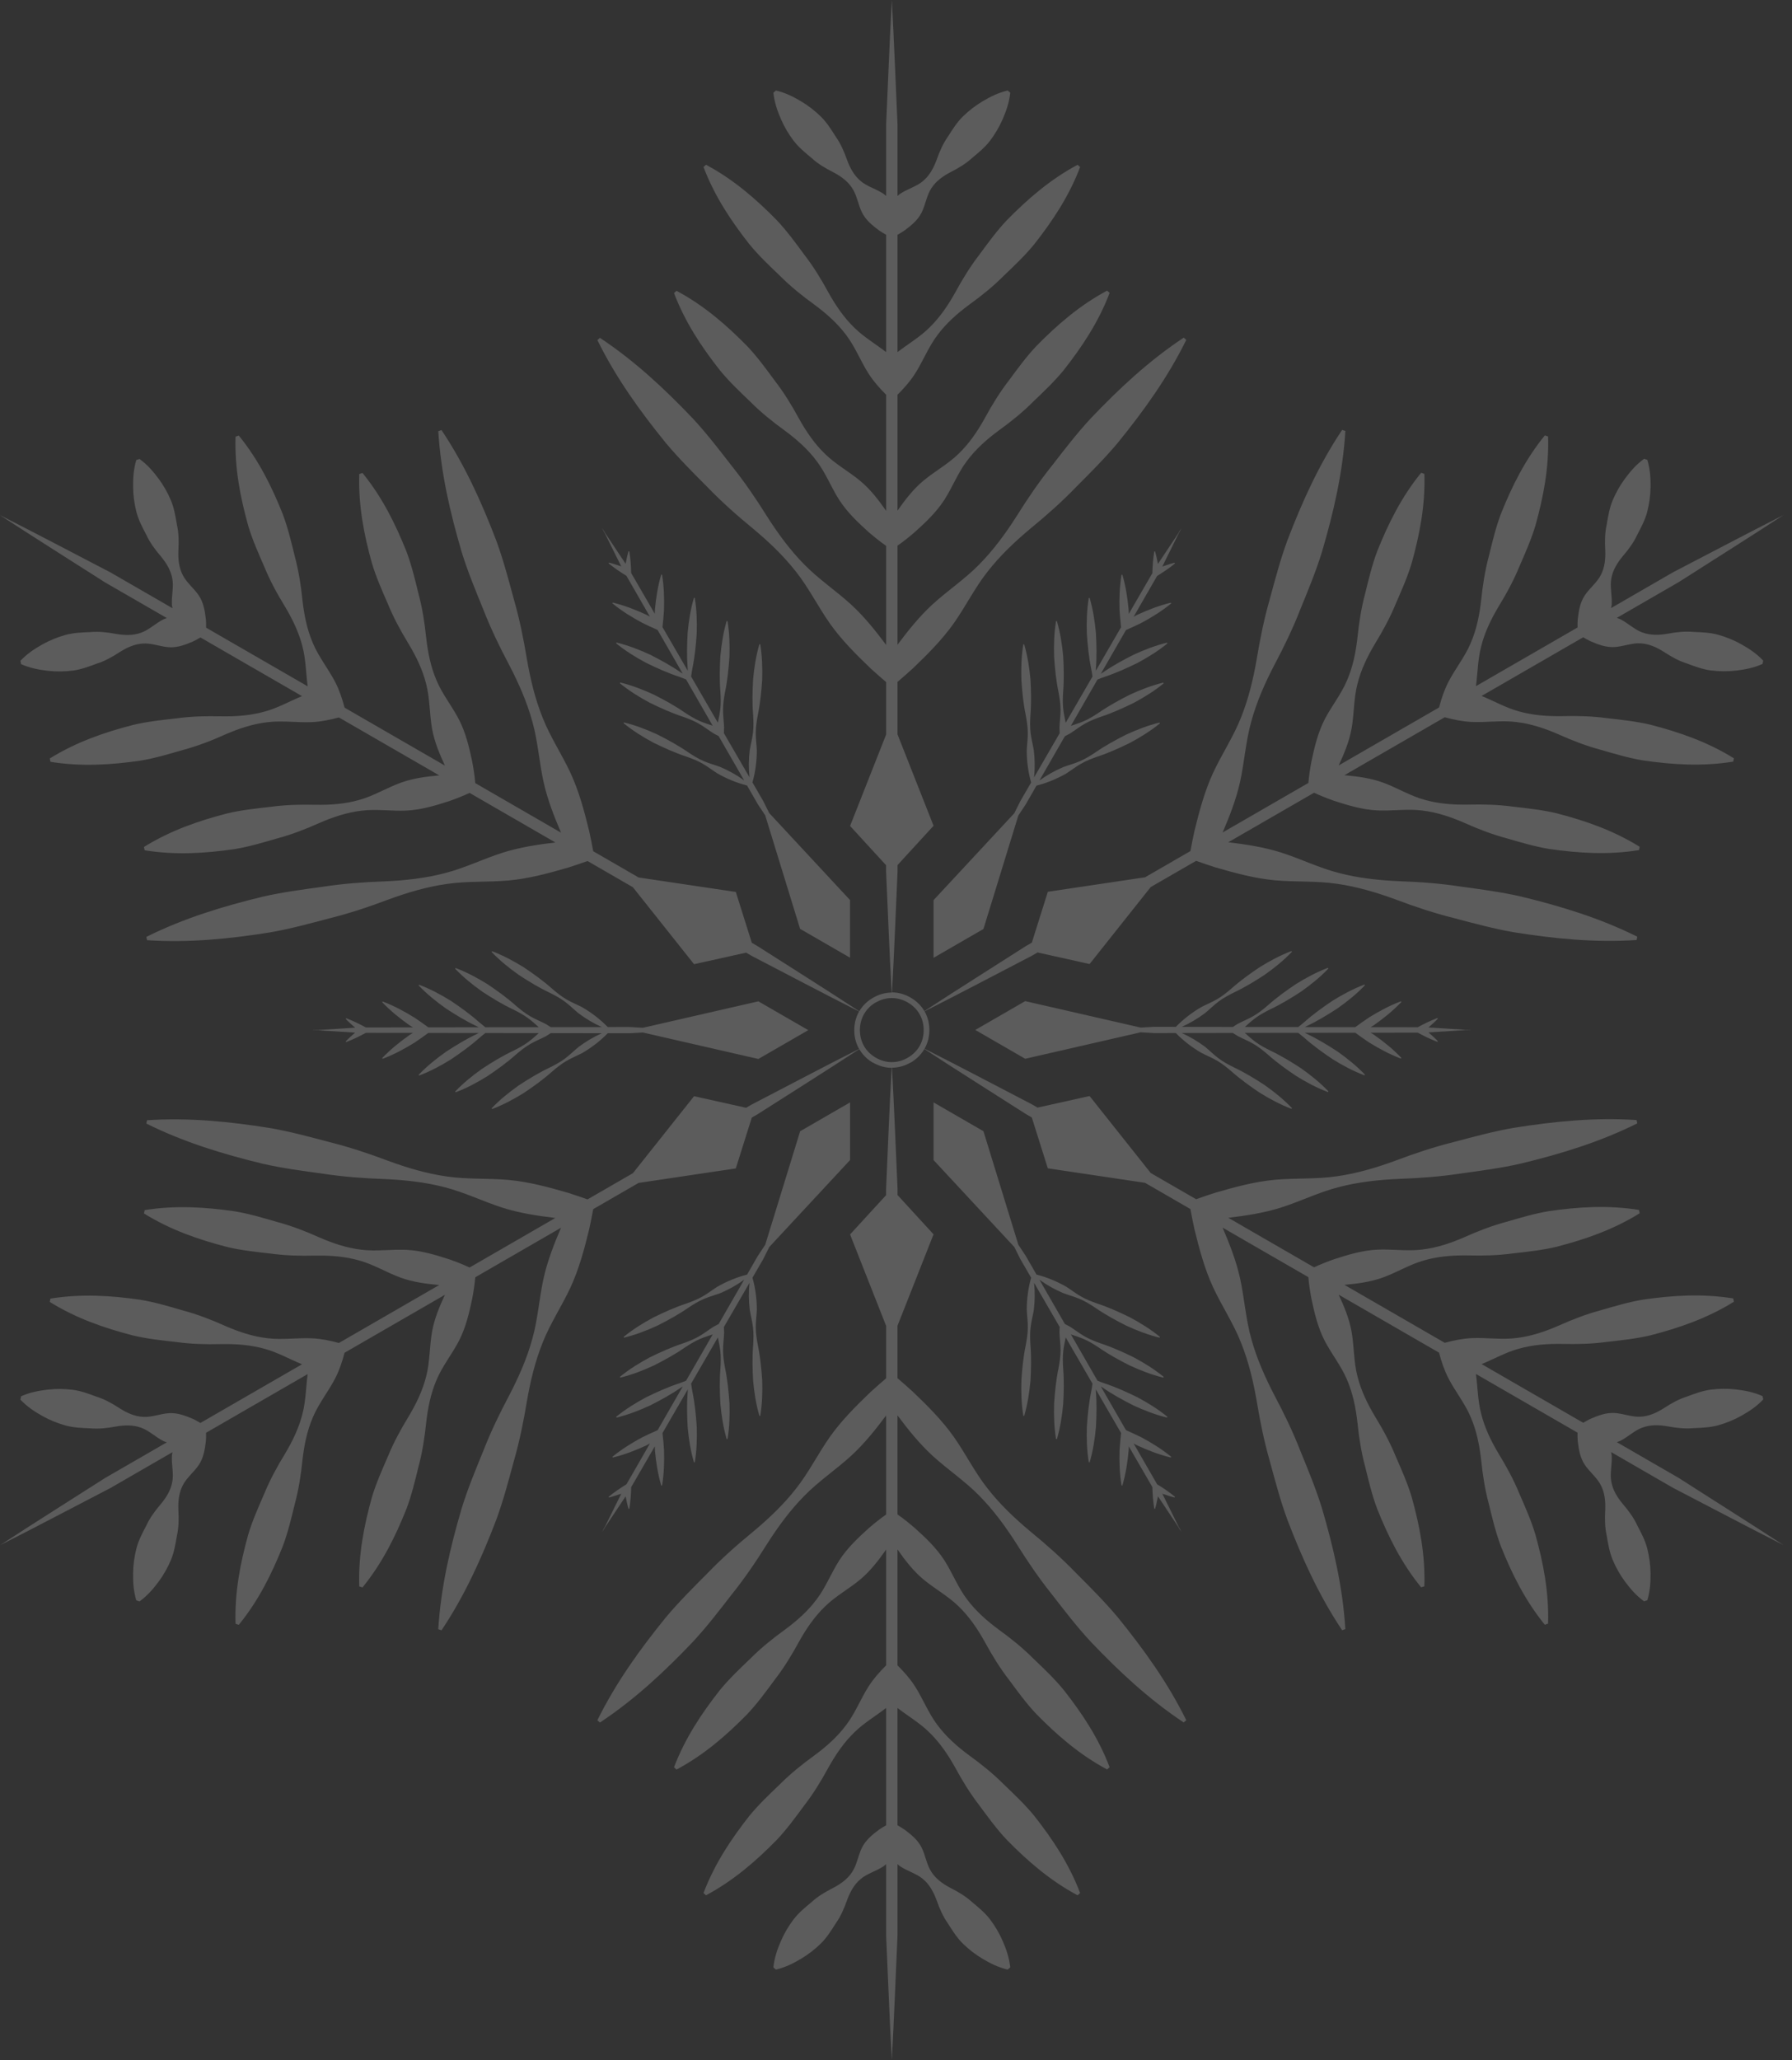<svg width="134" height="154" viewBox="0 0 134 154" fill="none" xmlns="http://www.w3.org/2000/svg">
<rect x="0" y="0" width="134" height="154" fill="#333333" stroke="none"/>
<g opacity="0.2">
<path d="M133.367 115.502C133.368 115.503 133.37 115.504 133.373 115.505C133.37 115.504 133.368 115.503 133.366 115.502C130.596 114.101 127.856 112.646 125.101 111.22L120.473 108.548C120.49 108.637 120.511 108.725 120.518 108.817C120.559 109.453 120.367 110.169 120.492 110.777C120.603 111.39 120.931 111.929 121.356 112.437C121.787 112.941 122.169 113.463 122.428 114.026C122.718 114.579 123.01 115.13 123.168 115.727C123.322 116.326 123.412 116.945 123.421 117.593C123.428 118.242 123.397 118.903 123.182 119.625L122.94 119.707C122.33 119.263 121.905 118.755 121.518 118.236C121.132 117.716 120.828 117.168 120.588 116.598C120.351 116.028 120.249 115.412 120.144 114.797C120.007 114.192 119.996 113.546 120.033 112.883C120.062 112.222 119.996 111.594 119.713 111.039C119.443 110.479 118.857 110.027 118.503 109.496C118.152 108.964 118.052 108.347 117.978 107.722C117.961 107.517 117.957 107.308 117.962 107.096L117.042 106.565L110.365 102.71C110.498 103.694 110.505 104.721 110.752 105.666C111.017 106.736 111.5 107.733 112.079 108.697C112.668 109.658 113.198 110.64 113.615 111.658C114.056 112.67 114.505 113.678 114.818 114.732C115.407 116.853 115.834 119.029 115.759 121.374L115.517 121.456C114.036 119.636 113.055 117.647 112.237 115.604C111.848 114.576 111.593 113.501 111.331 112.43C111.044 111.367 110.871 110.265 110.756 109.144C110.63 108.026 110.41 106.94 109.972 105.928C109.548 104.912 108.807 104.002 108.299 103.013C107.99 102.408 107.78 101.768 107.607 101.116L100.923 97.257L100.103 96.783C100.515 97.671 100.89 98.571 101.065 99.538C101.26 100.633 101.223 101.805 101.502 102.87C101.768 103.941 102.251 104.937 102.829 105.902C103.418 106.863 103.947 107.844 104.365 108.863C104.806 109.874 105.256 110.882 105.569 111.936C106.158 114.057 106.584 116.233 106.509 118.578L106.268 118.66C104.786 116.841 103.805 114.852 102.987 112.808C102.597 111.779 102.343 110.705 102.081 109.634C101.794 108.571 101.621 107.469 101.506 106.348C101.38 105.23 101.16 104.144 100.722 103.132C100.298 102.116 99.558 101.205 99.049 100.217C98.543 99.228 98.29 98.154 98.061 97.071C97.962 96.546 97.882 96.015 97.835 95.472L91.422 91.77C91.947 92.997 92.433 94.237 92.724 95.543C93.054 97.037 93.153 98.609 93.567 100.075C93.97 101.545 94.589 102.941 95.299 104.307C96.024 105.668 96.688 107.049 97.24 108.467C97.816 109.879 98.401 111.287 98.85 112.741C99.709 115.662 100.405 118.638 100.601 121.783L100.359 121.865C98.608 119.245 97.357 116.457 96.269 113.613C95.743 112.184 95.354 110.71 94.956 109.239C94.534 107.776 94.226 106.274 93.976 104.753C93.713 103.237 93.358 101.751 92.787 100.338C92.228 98.922 91.352 97.611 90.708 96.223C90.067 94.834 89.679 93.36 89.314 91.877C89.206 91.381 89.106 90.881 89.014 90.38L85.621 88.42L78.352 87.337L77.156 83.536L76.74 83.296C74.2 81.671 71.645 80.07 69.121 78.418C68.865 78.856 68.507 79.199 68.095 79.435C68.094 79.435 68.094 79.436 68.094 79.436L68.09 79.429C67.679 79.667 67.208 79.814 66.699 79.816C66.868 82.828 66.978 85.841 67.115 88.853V89.334L69.808 92.271L67.111 99.107V103.025C67.5 103.356 67.883 103.692 68.258 104.034C69.36 105.09 70.442 106.164 71.325 107.414C72.204 108.665 72.902 110.078 73.849 111.271C74.786 112.472 75.896 113.522 77.078 114.508C78.27 115.485 79.415 116.503 80.473 117.6C81.548 118.68 82.629 119.754 83.604 120.923C85.522 123.288 87.312 125.765 88.705 128.592L88.514 128.76C85.888 127.018 83.659 124.926 81.559 122.722C80.524 121.606 79.596 120.396 78.662 119.192C77.71 118.004 76.846 116.738 76.029 115.43C75.202 114.132 74.302 112.898 73.231 111.814C72.168 110.723 70.856 109.851 69.727 108.818C68.742 107.913 67.912 106.872 67.111 105.805V113.209C67.558 113.521 67.977 113.857 68.383 114.205C69.206 114.944 70.009 115.701 70.613 116.634C71.215 117.569 71.632 118.665 72.301 119.541C72.958 120.426 73.788 121.16 74.694 121.827C75.608 122.487 76.474 123.188 77.252 123.967C78.048 124.731 78.852 125.487 79.547 126.339C80.907 128.069 82.14 129.913 82.974 132.105L82.783 132.274C80.715 131.166 79.044 129.708 77.501 128.138C76.745 127.339 76.097 126.446 75.442 125.559C74.768 124.688 74.183 123.739 73.645 122.748C73.099 121.765 72.477 120.848 71.683 120.083C70.899 119.309 69.866 118.754 69.016 118.038C68.266 117.403 67.674 116.629 67.111 115.827V116.773V124.492C67.589 124.967 68.038 125.469 68.407 126.04C69.009 126.975 69.427 128.071 70.095 128.947C70.752 129.832 71.583 130.566 72.488 131.233C73.401 131.893 74.269 132.594 75.046 133.373C75.842 134.137 76.646 134.894 77.341 135.745C78.702 137.476 79.934 139.319 80.769 141.512L80.577 141.681C78.509 140.573 76.838 139.115 75.295 137.545C74.539 136.746 73.891 135.853 73.236 134.966C72.562 134.095 71.977 133.146 71.439 132.155C70.894 131.172 70.272 130.255 69.477 129.49C68.782 128.803 67.897 128.284 67.111 127.677V135.387V136.45C67.297 136.552 67.475 136.659 67.645 136.776C68.15 137.154 68.634 137.548 68.919 138.118C69.202 138.69 69.301 139.424 69.651 139.937C69.989 140.46 70.5 140.831 71.087 141.136C71.68 141.436 72.234 141.769 72.689 142.19C73.169 142.588 73.652 142.984 74.027 143.475C74.4 143.968 74.722 144.505 74.98 145.1C75.236 145.696 75.462 146.317 75.543 147.067L75.352 147.236C74.618 147.061 74.03 146.756 73.472 146.426C72.916 146.095 72.424 145.707 71.983 145.274C71.544 144.839 71.213 144.31 70.879 143.782C70.52 143.277 70.261 142.685 70.039 142.059C69.812 141.438 69.508 140.883 69.034 140.48C68.569 140.069 67.854 139.877 67.323 139.523C67.245 139.471 67.181 139.408 67.112 139.35V144.693C66.969 147.793 66.86 150.893 66.687 153.993C66.687 153.995 66.688 153.998 66.687 154C66.687 153.998 66.687 153.995 66.686 153.993C66.514 150.893 66.404 147.793 66.262 144.693V139.35C66.193 139.408 66.128 139.471 66.051 139.523C65.52 139.876 64.804 140.068 64.34 140.48C63.864 140.883 63.562 141.438 63.335 142.059C63.113 142.685 62.853 143.277 62.494 143.782C62.16 144.31 61.829 144.839 61.391 145.274C60.949 145.707 60.457 146.095 59.901 146.426C59.343 146.756 58.755 147.06 58.022 147.236L57.83 147.067C57.91 146.317 58.137 145.696 58.393 145.1C58.651 144.505 58.974 143.968 59.346 143.475C59.722 142.984 60.204 142.588 60.684 142.19C61.139 141.769 61.694 141.436 62.286 141.136C62.873 140.831 63.384 140.46 63.723 139.937C64.072 139.424 64.171 138.69 64.454 138.118C64.739 137.548 65.224 137.154 65.728 136.776C65.897 136.659 66.077 136.552 66.262 136.45V135.387V127.677C65.477 128.284 64.591 128.803 63.896 129.49C63.102 130.255 62.481 131.172 61.934 132.155C61.396 133.146 60.811 134.095 60.138 134.966C59.483 135.853 58.834 136.746 58.078 137.545C56.535 139.115 54.865 140.572 52.796 141.681L52.605 141.512C53.439 139.319 54.672 137.476 56.032 135.745C56.728 134.894 57.531 134.136 58.327 133.373C59.105 132.594 59.972 131.893 60.886 131.233C61.791 130.566 62.621 129.832 63.278 128.947C63.946 128.071 64.365 126.975 64.966 126.04C65.336 125.469 65.784 124.967 66.262 124.492V116.781V115.835C65.7 116.635 65.108 117.41 64.358 118.046C63.508 118.762 62.474 119.316 61.691 120.091C60.897 120.855 60.275 121.773 59.729 122.756C59.191 123.746 58.606 124.695 57.932 125.566C57.277 126.453 56.628 127.347 55.872 128.145C54.33 129.716 52.659 131.173 50.59 132.281L50.399 132.113C51.234 129.92 52.466 128.077 53.827 126.347C54.523 125.495 55.325 124.737 56.121 123.975C56.899 123.195 57.766 122.494 58.68 121.834C59.585 121.167 60.415 120.433 61.072 119.548C61.74 118.672 62.159 117.576 62.76 116.641C63.364 115.709 64.168 114.952 64.991 114.212C65.397 113.864 65.816 113.529 66.262 113.216V105.812C65.462 106.88 64.632 107.921 63.646 108.826C62.517 109.859 61.205 110.731 60.143 111.822C59.072 112.906 58.172 114.14 57.344 115.439C56.527 116.746 55.664 118.012 54.711 119.2C53.777 120.404 52.85 121.614 51.815 122.73C49.715 124.935 47.486 127.026 44.86 128.768L44.668 128.6C46.061 125.773 47.85 123.296 49.769 120.931C50.743 119.763 51.826 118.688 52.901 117.608C53.957 116.511 55.103 115.493 56.296 114.516C57.478 113.53 58.587 112.48 59.525 111.279C60.471 110.086 61.168 108.674 62.049 107.422C62.932 106.173 64.013 105.098 65.115 104.042C65.491 103.7 65.874 103.364 66.262 103.033V99.115L63.565 92.279L66.259 89.343V88.862C66.395 85.849 66.504 82.836 66.674 79.824C66.166 79.822 65.695 79.675 65.284 79.437L65.279 79.445L65.278 79.444C64.867 79.208 64.509 78.864 64.253 78.426C61.729 80.079 59.175 81.68 56.633 83.304L56.217 83.544L55.021 87.345L47.752 88.428L44.359 90.388C44.267 90.889 44.167 91.389 44.059 91.885C43.695 93.368 43.306 94.842 42.665 96.231C42.022 97.62 41.146 98.93 40.586 100.346C40.016 101.759 39.66 103.245 39.398 104.761C39.148 106.282 38.839 107.784 38.417 109.247C38.02 110.718 37.63 112.193 37.105 113.621C36.017 116.465 34.766 119.253 33.014 121.873L32.772 121.791C32.968 118.646 33.665 115.67 34.524 112.749C34.973 111.295 35.557 109.887 36.133 108.476C36.686 107.056 37.351 105.675 38.074 104.315C38.785 102.95 39.404 101.553 39.806 100.083C40.22 98.617 40.319 97.045 40.649 95.551C40.94 94.245 41.427 93.005 41.951 91.778L35.539 95.481C35.491 96.023 35.411 96.554 35.312 97.079C35.083 98.162 34.829 99.236 34.324 100.225C33.815 101.213 33.075 102.123 32.651 103.14C32.213 104.152 31.993 105.238 31.868 106.356C31.753 107.477 31.579 108.579 31.293 109.642C31.03 110.713 30.776 111.788 30.385 112.816C29.568 114.86 28.587 116.848 27.105 118.668L26.863 118.587C26.788 116.241 27.216 114.065 27.804 111.944C28.118 110.89 28.567 109.882 29.008 108.871C29.425 107.852 29.955 106.871 30.543 105.91C31.122 104.945 31.605 103.948 31.871 102.878C32.15 101.813 32.113 100.64 32.308 99.546C32.483 98.579 32.857 97.679 33.27 96.791L32.45 97.265L25.766 101.124C25.593 101.777 25.383 102.415 25.074 103.022C24.565 104.01 23.825 104.92 23.401 105.937C22.962 106.949 22.742 108.034 22.617 109.152C22.502 110.273 22.329 111.375 22.042 112.438C21.779 113.51 21.525 114.584 21.136 115.612C20.317 117.656 19.337 119.645 17.855 121.464L17.614 121.382C17.539 119.037 17.966 116.861 18.554 114.74C18.868 113.685 19.317 112.677 19.758 111.667C20.175 110.648 20.704 109.666 21.294 108.706C21.872 107.741 22.355 106.744 22.621 105.674C22.868 104.729 22.875 103.702 23.007 102.718L16.331 106.573L15.411 107.104C15.415 107.316 15.412 107.525 15.395 107.73C15.321 108.355 15.222 108.973 14.87 109.504C14.516 110.035 13.931 110.488 13.66 111.047C13.376 111.602 13.31 112.23 13.34 112.891C13.377 113.554 13.365 114.2 13.229 114.805C13.124 115.42 13.022 116.036 12.785 116.606C12.545 117.175 12.24 117.723 11.855 118.244C11.467 118.763 11.041 119.27 10.432 119.715L10.191 119.634C9.975 118.91 9.945 118.25 9.952 117.601C9.96 116.954 10.051 116.334 10.205 115.735C10.363 115.138 10.655 114.587 10.945 114.034C11.203 113.471 11.586 112.949 12.017 112.445C12.441 111.937 12.77 111.398 12.881 110.785C13.005 110.177 12.814 109.462 12.855 108.825C12.861 108.732 12.883 108.645 12.899 108.556L8.272 111.228C5.516 112.654 2.777 114.109 0.007 115.51C2.606 113.811 5.234 112.166 7.847 110.492L12.475 107.82C12.39 107.79 12.303 107.766 12.22 107.725C11.648 107.441 11.125 106.918 10.535 106.722C9.949 106.511 9.316 106.526 8.666 106.639C8.013 106.76 7.37 106.831 6.753 106.774C6.129 106.748 5.505 106.726 4.909 106.564C4.314 106.397 3.732 106.166 3.167 105.85C2.602 105.532 2.045 105.175 1.526 104.627L1.577 104.377C2.267 104.071 2.918 103.957 3.562 103.881C4.205 103.807 4.831 103.817 5.445 103.893C6.058 103.973 6.642 104.194 7.227 104.41C7.819 104.594 8.385 104.908 8.94 105.271C9.498 105.627 10.075 105.884 10.697 105.916C11.316 105.962 12.001 105.681 12.637 105.64C13.273 105.602 13.858 105.825 14.437 106.072C14.622 106.161 14.805 106.262 14.986 106.371L15.906 105.84L22.583 101.985C21.665 101.608 20.772 101.101 19.83 100.842C18.77 100.537 17.666 100.457 16.541 100.476C15.414 100.505 14.299 100.474 13.208 100.325C12.112 100.201 11.014 100.086 9.944 99.831C7.813 99.281 5.715 98.562 3.722 97.325L3.771 97.075C6.088 96.702 8.301 96.847 10.479 97.16C11.565 97.337 12.622 97.654 13.681 97.962C14.745 98.246 15.786 98.646 16.814 99.107C17.845 99.558 18.896 99.91 19.991 100.036C21.084 100.176 22.242 99.991 23.352 100.044C24.031 100.079 24.69 100.216 25.341 100.393L32.025 96.533L32.845 96.06C31.87 95.973 30.903 95.848 29.978 95.516C28.933 95.138 27.936 94.52 26.874 94.229C25.814 93.923 24.709 93.844 23.585 93.862C22.458 93.892 21.343 93.86 20.253 93.712C19.157 93.588 18.059 93.473 16.989 93.218C14.857 92.667 12.76 91.949 10.766 90.711L10.816 90.461C13.132 90.088 15.345 90.234 17.524 90.547C18.609 90.723 19.666 91.04 20.726 91.348C21.79 91.632 22.831 92.032 23.859 92.493C24.89 92.943 25.94 93.296 27.035 93.422C28.128 93.562 29.286 93.376 30.396 93.43C31.506 93.486 32.563 93.804 33.616 94.147C34.119 94.324 34.62 94.52 35.114 94.751L41.526 91.048C40.201 90.889 38.884 90.691 37.608 90.29C36.149 89.828 34.738 89.128 33.262 88.753C31.788 88.368 30.269 88.205 28.731 88.138C27.19 88.085 25.661 87.97 24.157 87.739C22.647 87.532 21.135 87.334 19.652 86.996C16.693 86.279 13.767 85.395 10.945 83.992L10.995 83.742C14.139 83.534 17.18 83.846 20.187 84.325C21.686 84.584 23.157 84.984 24.63 85.375C26.108 85.742 27.563 86.226 29.005 86.769C30.451 87.301 31.914 87.735 33.423 87.948C34.93 88.171 36.502 88.068 38.026 88.204C39.55 88.344 41.021 88.745 42.487 89.17C42.971 89.325 43.453 89.488 43.934 89.659L47.327 87.7L51.899 81.946L55.789 82.811L56.205 82.57C58.883 81.182 61.546 79.77 64.24 78.411C63.988 77.969 63.879 77.489 63.88 77.013C63.88 77.012 63.88 77.012 63.88 77.011C63.879 76.536 63.988 76.055 64.24 75.614C61.546 74.254 58.883 72.843 56.205 71.454L55.789 71.214L51.899 72.078L47.327 66.325L43.934 64.365C43.453 64.537 42.971 64.7 42.487 64.854C41.021 65.28 39.55 65.681 38.026 65.82C36.502 65.957 34.93 65.853 33.423 66.078C31.914 66.29 30.451 66.725 29.005 67.256C27.563 67.8 26.108 68.283 24.63 68.65C23.157 69.041 21.686 69.441 20.187 69.701C17.18 70.18 14.139 70.491 10.995 70.284L10.945 70.034C13.767 68.631 16.692 67.746 19.652 67.029C21.136 66.691 22.647 66.493 24.157 66.286C25.662 66.055 27.191 65.94 28.731 65.887C30.269 65.82 31.788 65.657 33.262 65.271C34.738 64.897 36.149 64.196 37.608 63.735C38.885 63.334 40.202 63.135 41.526 62.976L35.114 59.273C34.62 59.503 34.12 59.7 33.616 59.877C32.564 60.22 31.506 60.538 30.396 60.594C29.286 60.647 28.128 60.462 27.035 60.602C25.94 60.729 24.89 61.081 23.859 61.531C22.831 61.992 21.79 62.392 20.726 62.676C19.667 62.984 18.609 63.3 17.524 63.477C15.345 63.79 13.132 63.936 10.816 63.562L10.766 63.312C12.76 62.076 14.858 61.357 16.989 60.806C18.059 60.551 19.156 60.436 20.253 60.312C21.344 60.164 22.458 60.133 23.585 60.161C24.709 60.18 25.814 60.1 26.874 59.795C27.936 59.503 28.933 58.885 29.978 58.508C30.903 58.175 31.871 58.05 32.845 57.964L32.026 57.49L25.342 53.632C24.691 53.808 24.032 53.945 23.352 53.98C22.242 54.034 21.084 53.848 19.991 53.989C18.896 54.115 17.846 54.467 16.815 54.917C15.787 55.379 14.746 55.779 13.682 56.062C12.623 56.37 11.565 56.687 10.48 56.864C8.301 57.177 6.088 57.322 3.772 56.949L3.722 56.699C5.716 55.462 7.814 54.743 9.945 54.193C11.015 53.937 12.112 53.822 13.209 53.698C14.3 53.55 15.415 53.519 16.541 53.548C17.666 53.566 18.771 53.486 19.831 53.181C20.773 52.923 21.665 52.416 22.584 52.039L15.907 48.184L14.987 47.652C14.806 47.762 14.623 47.863 14.437 47.951C13.859 48.199 13.275 48.422 12.638 48.384C12.002 48.343 11.317 48.062 10.697 48.108C10.075 48.14 9.498 48.397 8.941 48.753C8.385 49.116 7.819 49.429 7.228 49.613C6.643 49.83 6.059 50.05 5.446 50.13C4.832 50.206 4.206 50.217 3.563 50.143C2.919 50.067 2.267 49.952 1.577 49.647L1.527 49.397C2.046 48.849 2.603 48.492 3.167 48.174C3.733 47.858 4.314 47.626 4.91 47.46C5.506 47.298 6.13 47.276 6.754 47.25C7.37 47.192 8.014 47.263 8.667 47.385C9.318 47.498 9.949 47.513 10.536 47.302C11.125 47.105 11.648 46.583 12.22 46.299C12.303 46.258 12.39 46.234 12.476 46.203L7.848 43.532C6.541 42.694 5.229 41.864 3.919 41.031C2.611 40.199 1.306 39.363 0.007 38.515C0.007 38.515 0.007 38.514 0.006 38.514C0.004 38.513 0.002 38.512 0.001 38.51C0.001 38.51 0.001 38.51 0.001 38.51C0.001 38.51 0.001 38.51 0.001 38.51C0.003 38.511 0.005 38.512 0.007 38.513C1.391 39.213 2.767 39.927 4.142 40.643C5.519 41.361 6.894 42.082 8.273 42.796L12.9 45.467C12.884 45.378 12.862 45.291 12.855 45.199C12.815 44.562 13.006 43.847 12.882 43.239C12.77 42.626 12.442 42.086 12.018 41.579C11.587 41.074 11.204 40.553 10.946 39.99C10.656 39.437 10.363 38.886 10.205 38.288C10.052 37.69 9.961 37.069 9.952 36.422C9.946 35.774 9.977 35.113 10.191 34.39L10.433 34.309C11.042 34.753 11.468 35.26 11.855 35.78C12.241 36.3 12.545 36.847 12.786 37.417C13.023 37.988 13.124 38.604 13.229 39.219C13.366 39.824 13.378 40.47 13.341 41.134C13.311 41.794 13.377 42.422 13.661 42.977C13.931 43.537 14.516 43.989 14.871 44.521C15.222 45.053 15.321 45.67 15.396 46.295C15.412 46.499 15.416 46.709 15.412 46.92L16.331 47.451L23.008 51.306C22.875 50.323 22.869 49.296 22.622 48.35C22.356 47.28 21.873 46.283 21.294 45.319C20.705 44.358 20.175 43.377 19.759 42.358C19.318 41.347 18.868 40.338 18.555 39.284C17.966 37.163 17.539 34.987 17.614 32.642L17.856 32.56C19.338 34.379 20.318 36.368 21.136 38.412C21.526 39.441 21.78 40.515 22.043 41.586C22.329 42.65 22.503 43.751 22.618 44.872C22.743 45.99 22.964 47.076 23.401 48.088C23.826 49.104 24.566 50.015 25.075 51.003C25.384 51.608 25.594 52.248 25.767 52.9L32.451 56.759L33.271 57.232C32.858 56.345 32.483 55.445 32.308 54.477C32.113 53.383 32.15 52.211 31.871 51.145C31.606 50.075 31.123 49.078 30.544 48.114C29.956 47.153 29.425 46.171 29.008 45.153C28.567 44.142 28.118 43.133 27.805 42.08C27.216 39.959 26.789 37.782 26.864 35.437L27.106 35.355C28.587 37.175 29.568 39.164 30.386 41.207C30.776 42.236 31.03 43.31 31.293 44.381C31.58 45.444 31.753 46.546 31.868 47.667C31.994 48.785 32.214 49.871 32.652 50.883C33.076 51.899 33.817 52.809 34.325 53.798C34.831 54.787 35.085 55.861 35.313 56.944C35.412 57.469 35.492 58 35.539 58.542L41.952 62.245C41.428 61.018 40.941 59.778 40.65 58.472C40.32 56.978 40.221 55.406 39.807 53.94C39.404 52.47 38.785 51.073 38.075 49.708C37.351 48.346 36.686 46.965 36.134 45.547C35.558 44.136 34.973 42.727 34.525 41.273C33.665 38.352 32.969 35.376 32.773 32.231L33.015 32.15C34.766 34.769 36.017 37.558 37.106 40.401C37.631 41.83 38.02 43.304 38.418 44.775C38.84 46.238 39.148 47.74 39.398 49.261C39.661 50.777 40.016 52.264 40.587 53.676C41.146 55.093 42.022 56.403 42.666 57.791C43.307 59.18 43.696 60.654 44.06 62.137C44.168 62.633 44.268 63.133 44.36 63.634L47.753 65.594L55.022 66.677L56.218 70.478L56.634 70.718C59.175 72.343 61.729 73.944 64.253 75.597C64.509 75.158 64.872 74.823 65.284 74.586L65.284 74.585C65.696 74.347 66.167 74.2 66.675 74.198C66.506 71.186 66.396 68.173 66.259 65.161V64.68L63.566 61.743L66.263 54.907V50.989C65.874 50.658 65.492 50.323 65.116 49.98C64.014 48.924 62.932 47.85 62.05 46.6C61.169 45.349 60.472 43.936 59.526 42.743C58.588 41.542 57.478 40.492 56.297 39.506C55.104 38.529 53.959 37.511 52.901 36.414C51.827 35.334 50.745 34.26 49.77 33.091C47.852 30.727 46.062 28.249 44.669 25.422L44.86 25.254C47.486 26.996 49.715 29.088 51.815 31.292C52.85 32.408 53.778 33.618 54.712 34.822C55.664 36.01 56.528 37.276 57.345 38.584C58.172 39.882 59.072 41.116 60.144 42.2C61.206 43.291 62.519 44.163 63.647 45.196C64.632 46.101 65.463 47.142 66.263 48.21V40.806C65.816 40.493 65.397 40.158 64.991 39.81C64.169 39.07 63.365 38.314 62.761 37.381C62.159 36.446 61.742 35.35 61.073 34.474C60.416 33.589 59.586 32.855 58.681 32.187C57.766 31.527 56.9 30.826 56.122 30.047C55.326 29.284 54.523 28.527 53.828 27.675C52.467 25.945 51.234 24.101 50.4 21.908L50.591 21.739C52.66 22.848 54.331 24.305 55.873 25.876C56.629 26.674 57.278 27.568 57.933 28.455C58.606 29.326 59.192 30.275 59.73 31.265C60.276 32.248 60.897 33.165 61.691 33.93C62.475 34.705 63.508 35.259 64.359 35.975C65.109 36.61 65.701 37.385 66.263 38.186V37.24V29.508C65.785 29.032 65.336 28.53 64.967 27.959C64.365 27.024 63.947 25.928 63.279 25.052C62.622 24.167 61.791 23.433 60.886 22.766C59.973 22.105 59.106 21.404 58.328 20.625C57.532 19.862 56.728 19.105 56.033 18.253C54.672 16.523 53.44 14.679 52.605 12.486L52.797 12.318C54.865 13.425 56.536 14.883 58.079 16.454C58.835 17.252 59.483 18.145 60.138 19.033C60.812 19.904 61.397 20.853 61.935 21.843C62.481 22.826 63.102 23.743 63.897 24.508C64.592 25.195 65.477 25.714 66.263 26.322V18.612V17.55C66.078 17.447 65.899 17.34 65.729 17.223C65.224 16.846 64.74 16.452 64.455 15.882C64.172 15.31 64.073 14.576 63.723 14.063C63.385 13.54 62.874 13.169 62.287 12.864C61.694 12.564 61.14 12.231 60.685 11.81C60.205 11.412 59.722 11.015 59.347 10.525C58.974 10.032 58.652 9.495 58.394 8.9C58.138 8.304 57.912 7.683 57.831 6.933L58.022 6.764C58.756 6.94 59.344 7.244 59.902 7.574C60.458 7.905 60.95 8.293 61.392 8.726C61.83 9.161 62.161 9.69 62.495 10.218C62.854 10.723 63.114 11.315 63.335 11.941C63.562 12.562 63.866 13.117 64.341 13.52C64.805 13.931 65.52 14.123 66.052 14.477C66.129 14.529 66.193 14.592 66.262 14.65V9.307C66.406 6.207 66.515 3.107 66.687 0.007C66.687 0.005 66.687 0.002 66.687 0C66.687 0.002 66.687 0.005 66.688 0.007C66.86 3.107 66.97 6.207 67.113 9.307V14.65C67.182 14.592 67.246 14.529 67.323 14.477C67.855 14.124 68.57 13.932 69.034 13.52C69.51 13.117 69.812 12.562 70.04 11.941C70.261 11.315 70.521 10.723 70.88 10.218C71.214 9.69 71.545 9.161 71.983 8.726C72.425 8.293 72.917 7.905 73.473 7.574C74.031 7.244 74.619 6.94 75.353 6.764L75.544 6.933C75.463 7.683 75.237 8.304 74.981 8.9C74.723 9.495 74.401 10.032 74.028 10.525C73.652 11.015 73.17 11.412 72.69 11.81C72.234 12.231 71.68 12.564 71.088 12.864C70.501 13.169 69.99 13.54 69.651 14.063C69.302 14.576 69.203 15.31 68.92 15.882C68.635 16.452 68.151 16.846 67.646 17.223C67.477 17.34 67.297 17.447 67.112 17.55V18.612V26.322C67.898 25.715 68.783 25.196 69.478 24.509C70.272 23.744 70.894 22.827 71.44 21.844C71.978 20.854 72.563 19.905 73.237 19.034C73.892 18.146 74.54 17.253 75.296 16.455C76.839 14.884 78.51 13.427 80.578 12.318L80.769 12.487C79.935 14.68 78.702 16.523 77.342 18.254C76.646 19.106 75.843 19.863 75.047 20.626C74.269 21.406 73.402 22.107 72.489 22.766C71.584 23.433 70.753 24.167 70.096 25.053C69.428 25.929 69.01 27.025 68.408 27.96C68.038 28.531 67.59 29.033 67.112 29.508V37.227V38.173C67.674 37.372 68.266 36.597 69.016 35.962C69.867 35.246 70.9 34.691 71.684 33.917C72.478 33.152 73.099 32.235 73.645 31.252C74.183 30.261 74.768 29.312 75.442 28.441C76.097 27.554 76.746 26.661 77.502 25.862C79.044 24.292 80.715 22.835 82.784 21.726L82.975 21.895C82.141 24.088 80.908 25.931 79.547 27.662C78.852 28.513 78.049 29.271 77.253 30.034C76.475 30.813 75.608 31.515 74.694 32.174C73.789 32.841 72.959 33.575 72.302 34.461C71.634 35.337 71.216 36.433 70.614 37.368C70.01 38.3 69.206 39.057 68.383 39.797C67.978 40.145 67.558 40.48 67.112 40.792V48.197C67.912 47.129 68.743 46.088 69.728 45.182C70.857 44.15 72.17 43.278 73.231 42.187C74.303 41.102 75.203 39.869 76.03 38.57C76.847 37.263 77.71 35.996 78.663 34.809C79.597 33.605 80.525 32.394 81.56 31.279C83.659 29.074 85.888 26.983 88.514 25.241L88.706 25.409C87.313 28.236 85.524 30.713 83.605 33.078C82.631 34.246 81.548 35.321 80.473 36.401C79.417 37.498 78.271 38.515 77.078 39.492C75.896 40.479 74.787 41.529 73.849 42.73C72.903 43.923 72.206 45.336 71.325 46.587C70.442 47.836 69.361 48.911 68.259 49.967C67.883 50.309 67.501 50.645 67.112 50.975V54.894L69.809 61.73L67.116 64.666V65.147C66.979 68.159 66.87 71.172 66.7 74.185C67.208 74.187 67.679 74.334 68.091 74.572C68.091 74.572 68.091 74.573 68.091 74.573C68.504 74.81 68.866 75.145 69.123 75.583C71.647 73.93 74.201 72.33 76.741 70.705L77.158 70.465L78.354 66.664L85.622 65.581L89.016 63.621C89.108 63.12 89.207 62.62 89.316 62.124C89.68 60.641 90.069 59.167 90.71 57.778C91.353 56.389 92.229 55.079 92.789 53.663C93.359 52.25 93.715 50.765 93.977 49.248C94.227 47.727 94.536 46.225 94.957 44.762C95.355 43.291 95.745 41.816 96.27 40.388C97.358 37.544 98.609 34.756 100.361 32.136L100.603 32.218C100.407 35.363 99.71 38.339 98.851 41.26C98.402 42.714 97.818 44.122 97.242 45.533C96.689 46.953 96.024 48.333 95.301 49.694C94.59 51.059 93.971 52.456 93.569 53.926C93.154 55.392 93.056 56.964 92.726 58.459C92.435 59.764 91.948 61.004 91.424 62.231L97.836 58.529C97.884 57.987 97.964 57.456 98.062 56.93C98.292 55.848 98.546 54.773 99.051 53.784C99.559 52.796 100.299 51.887 100.724 50.869C101.162 49.857 101.382 48.772 101.507 47.654C101.622 46.533 101.796 45.431 102.082 44.368C102.345 43.296 102.599 42.222 102.989 41.194C103.807 39.151 104.787 37.161 106.269 35.342L106.511 35.424C106.585 37.769 106.158 39.945 105.57 42.066C105.256 43.121 104.807 44.129 104.367 45.139C103.949 46.158 103.419 47.14 102.831 48.1C102.252 49.065 101.769 50.062 101.504 51.132C101.225 52.197 101.261 53.37 101.067 54.464C100.891 55.431 100.517 56.331 100.104 57.219L100.924 56.745L107.608 52.887C107.781 52.234 107.991 51.595 108.3 50.99C108.809 50.001 109.549 49.092 109.973 48.075C110.412 47.062 110.632 45.977 110.757 44.859C110.872 43.738 111.046 42.636 111.332 41.573C111.595 40.502 111.849 39.427 112.239 38.399C113.057 36.355 114.037 34.367 115.519 32.547L115.761 32.628C115.836 34.973 115.408 37.15 114.82 39.271C114.506 40.325 114.057 41.333 113.616 42.344C113.199 43.364 112.67 44.345 112.081 45.306C111.503 46.27 111.019 47.267 110.753 48.337C110.506 49.282 110.499 50.309 110.367 51.293L117.043 47.438L117.963 46.907C117.959 46.695 117.963 46.486 117.979 46.281C118.054 45.656 118.153 45.039 118.504 44.507C118.858 43.976 119.444 43.523 119.714 42.964C119.998 42.409 120.064 41.781 120.034 41.12C119.997 40.458 120.009 39.811 120.145 39.206C120.25 38.591 120.352 37.975 120.589 37.404C120.83 36.835 121.134 36.287 121.52 35.767C121.908 35.247 122.333 34.74 122.942 34.295L123.184 34.377C123.399 35.1 123.429 35.761 123.423 36.409C123.414 37.057 123.323 37.676 123.17 38.275C123.012 38.872 122.719 39.423 122.429 39.976C122.171 40.539 121.788 41.061 121.357 41.566C120.933 42.073 120.605 42.612 120.493 43.225C120.369 43.834 120.56 44.549 120.519 45.185C120.513 45.278 120.491 45.365 120.475 45.454L125.102 42.782C127.858 41.356 130.597 39.901 133.367 38.501C133.37 38.499 133.372 38.498 133.374 38.497C133.372 38.498 133.37 38.499 133.368 38.501C130.769 40.2 128.14 41.844 125.527 43.518L120.899 46.19C120.985 46.22 121.071 46.245 121.154 46.286C121.727 46.569 122.25 47.092 122.839 47.289C123.426 47.499 124.058 47.485 124.708 47.371C125.361 47.25 126.004 47.179 126.621 47.237C127.245 47.262 127.869 47.285 128.465 47.447C129.06 47.613 129.642 47.844 130.208 48.161C130.772 48.479 131.329 48.836 131.848 49.383L131.798 49.633C131.108 49.939 130.456 50.053 129.812 50.13C129.169 50.204 128.543 50.194 127.929 50.117C127.316 50.037 126.732 49.817 126.147 49.6C125.556 49.416 124.99 49.103 124.434 48.739C123.877 48.384 123.299 48.126 122.678 48.094C122.058 48.048 121.373 48.33 120.737 48.37C120.101 48.409 119.516 48.186 118.938 47.938C118.752 47.85 118.569 47.748 118.388 47.639L117.468 48.17L110.791 52.025C111.71 52.402 112.602 52.91 113.544 53.168C114.604 53.473 115.709 53.553 116.833 53.534C117.96 53.505 119.075 53.537 120.166 53.685C121.262 53.809 122.36 53.924 123.43 54.179C125.562 54.73 127.659 55.448 129.653 56.685L129.603 56.935C127.287 57.309 125.073 57.163 122.895 56.85C121.81 56.673 120.752 56.357 119.693 56.049C118.629 55.765 117.588 55.365 116.56 54.904C115.529 54.454 114.479 54.101 113.383 53.975C112.291 53.834 111.132 54.02 110.022 53.967C109.343 53.932 108.684 53.795 108.033 53.618L101.349 57.477L100.53 57.95C101.504 58.037 102.472 58.163 103.397 58.494C104.442 58.873 105.439 59.491 106.501 59.782C107.561 60.086 108.666 60.167 109.79 60.148C110.917 60.119 112.032 60.15 113.122 60.299C114.218 60.423 115.316 60.538 116.386 60.793C118.518 61.343 120.615 62.062 122.609 63.299L122.559 63.549C120.243 63.922 118.029 63.777 115.851 63.464C114.766 63.287 113.708 62.97 112.649 62.662C111.585 62.379 110.544 61.978 109.516 61.518C108.485 61.067 107.435 60.715 106.339 60.589C105.247 60.448 104.088 60.634 102.979 60.581C101.869 60.524 100.812 60.207 99.759 59.864C99.255 59.687 98.755 59.491 98.261 59.26L91.849 62.962C93.174 63.122 94.491 63.32 95.767 63.721C97.225 64.182 98.637 64.883 100.113 65.258C101.587 65.644 103.106 65.806 104.644 65.874C106.184 65.927 107.714 66.042 109.218 66.273C110.728 66.48 112.24 66.678 113.723 67.016C116.682 67.733 119.608 68.617 122.43 70.02L122.38 70.27C119.236 70.478 116.195 70.166 113.188 69.687C111.689 69.427 110.218 69.028 108.745 68.636C107.267 68.27 105.812 67.787 104.37 67.242C102.924 66.711 101.461 66.276 99.951 66.064C98.445 65.841 96.873 65.944 95.348 65.807C93.825 65.667 92.354 65.267 90.888 64.841C90.404 64.686 89.922 64.523 89.441 64.352L86.047 66.311L81.476 72.065L77.586 71.201L77.169 71.441C74.493 72.829 71.829 74.24 69.135 75.6C69.387 76.042 69.495 76.523 69.494 76.998V76.999C69.495 77.475 69.387 77.956 69.135 78.397C71.828 79.757 74.492 81.169 77.169 82.557L77.586 82.797L81.476 81.933L86.047 87.686L89.441 89.646C89.922 89.475 90.404 89.311 90.888 89.157C92.354 88.731 93.825 88.331 95.348 88.191C96.872 88.055 98.445 88.158 99.951 87.934C101.461 87.722 102.924 87.287 104.37 86.756C105.812 86.212 107.267 85.728 108.745 85.362C110.218 84.971 111.689 84.571 113.188 84.311C116.195 83.832 119.236 83.521 122.38 83.728L122.43 83.978C119.608 85.381 116.683 86.266 113.723 86.982C112.239 87.321 110.728 87.519 109.218 87.726C107.713 87.957 106.184 88.072 104.644 88.125C103.106 88.192 101.587 88.355 100.113 88.74C98.637 89.114 97.225 89.815 95.767 90.277C94.49 90.677 93.173 90.876 91.849 91.035L98.261 94.737C98.755 94.507 99.255 94.311 99.759 94.133C100.811 93.79 101.869 93.473 102.979 93.416C104.088 93.363 105.247 93.549 106.339 93.408C107.435 93.281 108.485 92.93 109.516 92.479C110.544 92.018 111.585 91.618 112.649 91.335C113.708 91.027 114.766 90.71 115.851 90.533C118.03 90.22 120.243 90.075 122.559 90.448L122.609 90.698C120.615 91.935 118.517 92.654 116.386 93.204C115.316 93.46 114.219 93.575 113.122 93.698C112.031 93.847 110.916 93.878 109.79 93.849C108.665 93.83 107.561 93.911 106.501 94.216C105.439 94.507 104.442 95.125 103.397 95.503C102.472 95.835 101.504 95.96 100.53 96.047L101.35 96.52L108.034 100.38C108.685 100.203 109.344 100.066 110.023 100.031C111.133 99.977 112.291 100.163 113.384 100.023C114.479 99.896 115.53 99.544 116.56 99.094C117.589 98.632 118.63 98.232 119.694 97.948C120.753 97.64 121.81 97.323 122.896 97.147C125.075 96.834 127.287 96.688 129.604 97.062L129.653 97.312C127.66 98.548 125.562 99.267 123.431 99.818C122.361 100.073 121.264 100.188 120.167 100.312C119.076 100.46 117.961 100.492 116.834 100.463C115.709 100.444 114.605 100.524 113.545 100.829C112.603 101.087 111.71 101.595 110.792 101.972L117.469 105.827L118.389 106.358C118.57 106.249 118.753 106.147 118.938 106.059C119.517 105.811 120.101 105.589 120.738 105.626C121.374 105.667 122.059 105.948 122.678 105.902C123.301 105.871 123.877 105.614 124.435 105.258C124.99 104.894 125.556 104.581 126.148 104.397C126.733 104.18 127.317 103.961 127.93 103.88C128.543 103.804 129.17 103.793 129.813 103.867C130.457 103.944 131.108 104.058 131.798 104.364L131.849 104.614C131.33 105.161 130.773 105.518 130.208 105.836C129.643 106.153 129.061 106.384 128.466 106.55C127.87 106.712 127.246 106.734 126.622 106.76C126.005 106.818 125.362 106.748 124.709 106.626C124.058 106.512 123.426 106.498 122.84 106.708C122.251 106.905 121.727 107.428 121.155 107.711C121.072 107.752 120.986 107.777 120.9 107.807L125.527 110.479C128.138 112.158 130.768 113.803 133.367 115.502ZM68.76 78.202C68.978 77.823 69.07 77.411 69.07 77.004H69.07C69.07 76.597 68.978 76.183 68.76 75.807C68.542 75.43 68.231 75.142 67.878 74.939L67.877 74.938C67.525 74.734 67.121 74.608 66.686 74.608C66.686 74.608 66.686 74.608 66.685 74.608C66.685 74.608 66.685 74.608 66.684 74.608C66.248 74.608 65.845 74.734 65.493 74.938C65.492 74.938 65.492 74.938 65.492 74.939L65.489 74.932C65.135 75.135 64.828 75.428 64.611 75.806C64.393 76.183 64.301 76.596 64.301 77.003C64.301 77.411 64.393 77.824 64.612 78.202C64.83 78.579 65.14 78.866 65.493 79.069V79.068C65.494 79.068 65.494 79.068 65.494 79.069C65.846 79.273 66.25 79.399 66.685 79.399C66.685 79.399 66.685 79.399 66.686 79.399C66.686 79.399 66.686 79.399 66.687 79.399C67.122 79.399 67.526 79.273 67.878 79.069C67.878 79.069 67.879 79.069 67.879 79.068C68.231 78.866 68.541 78.579 68.76 78.202Z" fill="white"/>
<path d="M109.948 76.983H109.569L106.817 76.806C107.055 76.596 107.294 76.388 107.517 76.155L107.482 76.102C106.968 76.296 106.484 76.534 106.011 76.79L103.215 76.787L102.493 76.786C102.578 76.731 102.666 76.68 102.752 76.625C103.473 76.114 104.165 75.56 104.79 74.904L104.773 74.878L104.755 74.851C103.908 75.171 103.127 75.592 102.375 76.057C102.026 76.292 101.681 76.533 101.343 76.784L97.573 76.778C97.624 76.752 97.673 76.724 97.724 76.698C98.531 76.317 99.285 75.856 100.025 75.373C100.747 74.863 101.439 74.309 102.064 73.653L102.046 73.626L102.028 73.599C101.181 73.919 100.4 74.341 99.649 74.806C98.915 75.298 98.197 75.813 97.531 76.407C97.382 76.534 97.231 76.658 97.076 76.777L96.453 76.776L93.083 76.771C93.336 76.548 93.584 76.318 93.853 76.118C94.207 75.854 94.598 75.643 94.997 75.446C95.804 75.065 96.558 74.604 97.298 74.121C98.019 73.61 98.711 73.056 99.337 72.4L99.319 72.374L99.301 72.347C98.454 72.667 97.673 73.088 96.921 73.553C96.188 74.046 95.469 74.561 94.804 75.154C94.466 75.445 94.121 75.722 93.739 75.945C93.357 76.169 92.938 76.336 92.545 76.542C92.422 76.614 92.304 76.692 92.184 76.769L89.691 76.765L88.366 76.763C88.991 76.485 89.57 76.137 90.111 75.732C90.454 75.45 90.771 75.129 91.126 74.866C91.481 74.602 91.871 74.391 92.27 74.194C93.077 73.812 93.831 73.352 94.571 72.868C95.293 72.357 95.985 71.803 96.61 71.147L96.575 71.094C95.728 71.413 94.946 71.835 94.196 72.3C93.462 72.793 92.744 73.308 92.078 73.901C91.74 74.191 91.395 74.469 91.013 74.692C90.631 74.916 90.212 75.083 89.819 75.289C89.13 75.692 88.495 76.177 87.924 76.761L86.311 76.758C85.973 76.778 85.634 76.797 85.296 76.816L76.661 74.838L72.932 76.991H72.926L72.929 76.992L72.926 76.994H72.932L76.661 79.147L85.296 77.169C85.634 77.188 85.972 77.207 86.31 77.227L87.923 77.224C88.494 77.807 89.129 78.292 89.818 78.696C90.211 78.901 90.631 79.068 91.012 79.292C91.393 79.516 91.74 79.793 92.077 80.083C92.744 80.677 93.462 81.192 94.195 81.684C94.946 82.149 95.726 82.571 96.574 82.891L96.609 82.837C95.984 82.182 95.291 81.627 94.57 81.117C93.831 80.634 93.077 80.173 92.269 79.791C91.87 79.594 91.48 79.383 91.126 79.119C90.77 78.856 90.453 78.535 90.111 78.253C89.569 77.849 88.99 77.5 88.365 77.222L89.691 77.22L92.184 77.216C92.304 77.293 92.422 77.371 92.545 77.443C92.938 77.649 93.358 77.816 93.739 78.04C94.12 78.264 94.466 78.541 94.804 78.831C95.47 79.425 96.188 79.94 96.921 80.432C97.673 80.897 98.454 81.318 99.301 81.638L99.319 81.611L99.337 81.585C98.711 80.93 98.019 80.375 97.298 79.864C96.558 79.381 95.804 78.92 94.997 78.538C94.598 78.341 94.207 78.13 93.853 77.866C93.584 77.667 93.335 77.437 93.083 77.213L96.453 77.209L97.076 77.208C97.231 77.328 97.382 77.451 97.531 77.578C98.198 78.173 98.916 78.688 99.649 79.179C100.4 79.645 101.18 80.066 102.028 80.386L102.046 80.359L102.064 80.332C101.438 79.677 100.746 79.122 100.025 78.612C99.286 78.129 98.531 77.668 97.724 77.286C97.673 77.261 97.624 77.232 97.573 77.206L101.343 77.201C101.681 77.451 102.026 77.692 102.375 77.927C103.127 78.392 103.908 78.814 104.755 79.133L104.773 79.107L104.79 79.08C104.165 78.424 103.473 77.87 102.752 77.359C102.666 77.304 102.578 77.253 102.493 77.198L103.215 77.198L106.011 77.194C106.484 77.449 106.968 77.688 107.482 77.882L107.517 77.829C107.294 77.596 107.055 77.388 106.817 77.178L109.569 77.002H109.948L109.975 77L109.784 76.988L109.975 76.975L109.948 76.983Z" fill="white"/>
<path d="M88.329 114.462L88.139 114.134L86.916 111.662C87.216 111.763 87.516 111.867 87.829 111.943L87.858 111.886C87.432 111.538 86.984 111.238 86.526 110.956L85.131 108.532L84.771 107.907C84.862 107.953 84.95 108.005 85.04 108.051C85.843 108.42 86.67 108.742 87.55 108.956L87.564 108.928L87.578 108.899C86.877 108.326 86.122 107.86 85.343 107.442C84.965 107.257 84.584 107.079 84.197 106.911L82.317 103.643C82.365 103.675 82.414 103.703 82.462 103.735C83.196 104.243 83.972 104.666 84.76 105.064C85.563 105.434 86.389 105.756 87.269 105.97L87.297 105.913C86.596 105.339 85.842 104.874 85.063 104.456C84.269 104.067 83.465 103.702 82.617 103.422C82.432 103.358 82.249 103.288 82.069 103.214L81.758 102.673L80.078 99.752C80.397 99.86 80.721 99.96 81.028 100.093C81.434 100.268 81.811 100.501 82.182 100.748C82.916 101.256 83.692 101.679 84.481 102.077C85.284 102.447 86.11 102.769 86.99 102.983L87.004 102.955L87.018 102.926C86.317 102.352 85.563 101.887 84.784 101.469C83.99 101.08 83.186 100.715 82.338 100.435C81.918 100.288 81.504 100.127 81.12 99.909C80.735 99.69 80.381 99.411 80.006 99.172C79.882 99.102 79.755 99.039 79.629 98.974L78.386 96.812L77.726 95.664C78.279 96.066 78.87 96.393 79.491 96.66C79.906 96.816 80.343 96.93 80.749 97.106C81.155 97.281 81.532 97.514 81.903 97.761C82.637 98.269 83.413 98.692 84.202 99.09C85.005 99.46 85.831 99.782 86.711 99.996L86.725 99.967L86.739 99.939C86.038 99.365 85.284 98.9 84.505 98.482C83.712 98.093 82.906 97.728 82.059 97.448C81.639 97.301 81.226 97.14 80.842 96.921C80.457 96.703 80.103 96.424 79.728 96.186C79.034 95.79 78.296 95.483 77.506 95.28L76.702 93.882C76.518 93.603 76.332 93.327 76.149 93.048L73.54 84.564L69.811 82.411L69.808 82.406V82.41L69.805 82.409L69.808 82.414V86.72L75.849 93.222C75.999 93.519 76.146 93.819 76.295 94.117L77.104 95.513C76.884 96.298 76.781 97.091 76.777 97.89C76.795 98.333 76.861 98.78 76.857 99.222C76.854 99.664 76.787 100.103 76.705 100.541C76.523 101.415 76.436 102.294 76.377 103.175C76.349 104.058 76.375 104.945 76.521 105.839L76.585 105.843C76.841 104.973 76.974 104.097 77.056 103.217C77.105 102.335 77.126 101.451 77.053 100.561C77.025 100.117 77.013 99.674 77.064 99.235C77.114 98.796 77.234 98.36 77.306 97.922C77.386 97.252 77.398 96.576 77.326 95.896L77.99 97.042L79.24 99.2C79.233 99.342 79.224 99.483 79.224 99.626C79.242 100.07 79.307 100.516 79.304 100.958C79.301 101.401 79.234 101.839 79.152 102.277C78.97 103.151 78.883 104.03 78.824 104.911C78.796 105.794 78.822 106.681 78.968 107.575L79 107.577L79.032 107.579C79.287 106.71 79.422 105.834 79.502 104.954C79.552 104.072 79.573 103.188 79.5 102.298C79.472 101.854 79.46 101.411 79.511 100.972C79.549 100.639 79.624 100.309 79.691 99.978L81.38 102.894L81.693 103.433C81.667 103.627 81.636 103.82 81.599 104.013C81.418 104.887 81.331 105.766 81.271 106.648C81.244 107.531 81.27 108.417 81.416 109.311L81.448 109.313L81.48 109.316C81.735 108.446 81.869 107.57 81.95 106.69C81.999 105.808 82.021 104.924 81.948 104.034C81.944 103.977 81.944 103.92 81.941 103.863L83.831 107.125C83.783 107.544 83.746 107.964 83.718 108.384C83.691 109.267 83.717 110.153 83.863 111.047L83.895 111.049L83.927 111.052C84.182 110.182 84.316 109.306 84.397 108.426C84.403 108.324 84.402 108.223 84.407 108.121L84.769 108.746L86.171 111.166C86.187 111.703 86.222 112.242 86.311 112.784L86.374 112.788C86.465 112.478 86.525 112.168 86.588 111.857L88.116 114.151L88.306 114.479L88.321 114.502L88.236 114.33L88.342 114.49L88.329 114.462Z" fill="white"/>
<path d="M45.041 114.466L45.029 114.49L45.135 114.33L45.05 114.502L45.065 114.479L45.255 114.151L46.783 111.857C46.846 112.168 46.906 112.478 46.997 112.788L47.061 112.784C47.15 112.242 47.185 111.703 47.2 111.166L48.602 108.746L48.964 108.121C48.969 108.223 48.968 108.324 48.974 108.426C49.055 109.306 49.189 110.183 49.445 111.052L49.477 111.049L49.508 111.047C49.655 110.153 49.681 109.267 49.653 108.384C49.625 107.964 49.589 107.545 49.54 107.125L51.43 103.863C51.427 103.92 51.427 103.977 51.423 104.034C51.351 104.924 51.372 105.808 51.421 106.69C51.502 107.57 51.636 108.447 51.892 109.316L51.923 109.313L51.955 109.311C52.102 108.417 52.127 107.53 52.1 106.648C52.04 105.766 51.954 104.887 51.772 104.013C51.736 103.82 51.705 103.627 51.678 103.433L51.992 102.894L53.68 99.978C53.748 100.309 53.822 100.639 53.861 100.972C53.912 101.411 53.899 101.855 53.871 102.298C53.798 103.188 53.82 104.072 53.869 104.954C53.95 105.834 54.084 106.711 54.339 107.579L54.371 107.577L54.403 107.575C54.55 106.681 54.575 105.794 54.548 104.911C54.488 104.03 54.401 103.151 54.22 102.277C54.137 101.839 54.071 101.401 54.068 100.958C54.064 100.516 54.129 100.07 54.148 99.626C54.147 99.483 54.138 99.342 54.131 99.2L55.382 97.042L56.046 95.896C55.974 96.576 55.986 97.252 56.065 97.922C56.138 98.36 56.257 98.796 56.307 99.235C56.359 99.674 56.346 100.118 56.318 100.561C56.245 101.451 56.267 102.335 56.316 103.217C56.397 104.097 56.531 104.974 56.786 105.843L56.85 105.839C56.997 104.945 57.022 104.058 56.995 103.175C56.935 102.294 56.848 101.414 56.667 100.541C56.584 100.103 56.517 99.665 56.514 99.222C56.511 98.78 56.576 98.333 56.595 97.89C56.59 97.091 56.487 96.298 56.267 95.513L57.076 94.117C57.225 93.819 57.372 93.519 57.522 93.222L63.564 86.72V82.414L63.567 82.409L63.564 82.41V82.406L63.561 82.411L59.832 84.564L57.222 93.048C57.04 93.327 56.853 93.603 56.669 93.882L55.865 95.28C55.075 95.483 54.337 95.79 53.643 96.186C53.268 96.423 52.914 96.703 52.529 96.921C52.145 97.14 51.732 97.301 51.312 97.448C50.465 97.728 49.66 98.093 48.867 98.482C48.088 98.9 47.333 99.365 46.632 99.939L46.646 99.967L46.66 99.996C47.54 99.782 48.367 99.46 49.169 99.09C49.958 98.692 50.734 98.268 51.468 97.761C51.839 97.514 52.216 97.281 52.622 97.106C53.028 96.93 53.465 96.817 53.881 96.66C54.501 96.393 55.092 96.066 55.646 95.664L54.985 96.812L53.742 98.974C53.616 99.039 53.488 99.102 53.365 99.172C52.99 99.41 52.636 99.69 52.251 99.909C51.867 100.127 51.454 100.288 51.034 100.435C50.187 100.715 49.381 101.08 48.588 101.469C47.809 101.887 47.054 102.352 46.353 102.926L46.367 102.955L46.381 102.983C47.261 102.769 48.088 102.447 48.89 102.077C49.678 101.679 50.454 101.255 51.189 100.748C51.559 100.501 51.937 100.268 52.343 100.093C52.651 99.96 52.974 99.86 53.294 99.752L51.613 102.673L51.302 103.214C51.122 103.288 50.939 103.358 50.754 103.422C49.907 103.702 49.102 104.067 48.309 104.456C47.53 104.874 46.775 105.339 46.074 105.913L46.102 105.97C46.983 105.756 47.809 105.434 48.611 105.064C49.4 104.666 50.175 104.243 50.909 103.735C50.957 103.703 51.006 103.675 51.055 103.643L49.175 106.911C48.788 107.079 48.407 107.257 48.028 107.442C47.25 107.86 46.495 108.326 45.794 108.899L45.808 108.928L45.822 108.956C46.702 108.743 47.528 108.421 48.331 108.051C48.421 108.005 48.51 107.953 48.6 107.907L48.24 108.532L46.846 110.956C46.388 111.238 45.939 111.538 45.514 111.886L45.542 111.943C45.855 111.866 46.154 111.763 46.455 111.662L45.233 114.134L45.041 114.466Z" fill="white"/>
<path d="M23.422 77.017H23.802L26.553 77.194C26.315 77.404 26.076 77.612 25.853 77.845L25.888 77.898C26.401 77.704 26.886 77.465 27.359 77.21L30.155 77.213L30.877 77.214C30.792 77.269 30.704 77.319 30.619 77.375C29.897 77.885 29.205 78.44 28.58 79.096L28.598 79.122L28.615 79.149C29.463 78.829 30.243 78.408 30.995 77.943C31.344 77.708 31.689 77.467 32.027 77.216L35.797 77.221C35.746 77.247 35.697 77.276 35.646 77.302C34.839 77.683 34.085 78.144 33.345 78.627C32.623 79.138 31.931 79.692 31.306 80.348L31.324 80.375L31.342 80.401C32.19 80.082 32.97 79.66 33.721 79.195C34.455 78.702 35.173 78.187 35.839 77.594C35.988 77.466 36.139 77.342 36.294 77.224L36.917 77.224L40.287 77.229C40.034 77.452 39.786 77.682 39.517 77.882C39.162 78.146 38.772 78.357 38.373 78.554C37.565 78.935 36.811 79.396 36.072 79.88C35.351 80.39 34.658 80.945 34.033 81.6L34.051 81.627L34.069 81.654C34.916 81.334 35.696 80.913 36.448 80.447C37.181 79.955 37.9 79.44 38.565 78.846C38.903 78.556 39.249 78.279 39.631 78.055C40.012 77.831 40.431 77.664 40.825 77.459C40.947 77.387 41.066 77.308 41.185 77.232L43.679 77.236L45.004 77.238C44.379 77.516 43.8 77.864 43.259 78.268C42.916 78.55 42.599 78.871 42.244 79.135C41.889 79.399 41.499 79.61 41.1 79.807C40.293 80.188 39.539 80.649 38.799 81.132C38.077 81.643 37.385 82.197 36.76 82.853L36.795 82.906C37.642 82.586 38.424 82.165 39.175 81.7C39.908 81.207 40.627 80.692 41.292 80.099C41.63 79.809 41.975 79.531 42.357 79.308C42.739 79.084 43.158 78.917 43.551 78.711C44.24 78.308 44.876 77.822 45.446 77.239L47.059 77.242C47.397 77.222 47.736 77.203 48.073 77.184L56.709 79.162L60.438 77.009H60.444L60.441 77.008L60.444 77.006H60.438L56.709 74.853L48.073 76.831C47.735 76.812 47.397 76.793 47.059 76.773L45.446 76.776C44.876 76.193 44.24 75.708 43.551 75.304C43.158 75.099 42.738 74.932 42.357 74.708C41.976 74.484 41.63 74.207 41.292 73.917C40.626 73.323 39.907 72.808 39.175 72.316C38.424 71.851 37.643 71.429 36.795 71.109L36.76 71.163C37.386 71.819 38.078 72.373 38.799 72.883C39.538 73.366 40.293 73.827 41.1 74.209C41.499 74.406 41.889 74.617 42.244 74.881C42.599 75.145 42.916 75.466 43.259 75.748C43.8 76.152 44.379 76.499 45.004 76.778L43.679 76.781L41.186 76.784C41.066 76.707 40.949 76.629 40.825 76.557C40.432 76.352 40.012 76.185 39.632 75.961C39.25 75.738 38.904 75.46 38.566 75.17C37.9 74.576 37.182 74.061 36.449 73.569C35.697 73.104 34.916 72.682 34.069 72.362L34.051 72.389L34.034 72.416C34.659 73.071 35.351 73.626 36.072 74.136C36.812 74.62 37.566 75.08 38.373 75.462C38.772 75.659 39.163 75.87 39.517 76.134C39.786 76.333 40.035 76.563 40.288 76.787L36.918 76.792L36.294 76.793C36.14 76.673 35.989 76.55 35.84 76.422C35.173 75.828 34.455 75.313 33.722 74.821C32.971 74.356 32.191 73.935 31.343 73.615L31.325 73.642L31.307 73.668C31.933 74.323 32.625 74.878 33.346 75.389C34.085 75.872 34.839 76.333 35.647 76.714C35.698 76.739 35.747 76.768 35.798 76.794L32.028 76.799C31.69 76.549 31.345 76.307 30.995 76.073C30.244 75.608 29.463 75.186 28.616 74.867L28.598 74.893L28.58 74.92C29.206 75.575 29.898 76.13 30.619 76.641C30.705 76.696 30.793 76.747 30.878 76.802L30.156 76.802L27.36 76.806C26.887 76.55 26.403 76.311 25.889 76.117L25.854 76.171C26.076 76.404 26.316 76.612 26.553 76.822L23.802 76.999H23.422L23.396 77L23.588 77.013L23.396 77.026L23.422 77.017Z" fill="white"/>
<path d="M45.04 39.539L45.23 39.868L46.453 42.339C46.152 42.239 45.852 42.135 45.539 42.059L45.511 42.116C45.936 42.464 46.385 42.764 46.843 43.046L48.238 45.47L48.597 46.095C48.507 46.048 48.419 45.997 48.328 45.951C47.525 45.582 46.699 45.259 45.819 45.045L45.791 45.102C46.492 45.677 47.246 46.142 48.026 46.559C48.404 46.745 48.785 46.923 49.172 47.091L51.052 50.358C51.004 50.327 50.955 50.299 50.907 50.267C50.173 49.759 49.397 49.336 48.609 48.937C47.806 48.568 46.979 48.246 46.099 48.032L46.085 48.06L46.071 48.089C46.772 48.663 47.527 49.128 48.306 49.546C49.099 49.935 49.904 50.3 50.751 50.579C50.936 50.644 51.119 50.714 51.3 50.788L51.611 51.329L53.291 54.25C52.971 54.142 52.648 54.042 52.341 53.908C51.935 53.733 51.557 53.5 51.186 53.254C50.452 52.746 49.676 52.323 48.888 51.925C48.085 51.555 47.258 51.233 46.378 51.019L46.364 51.047L46.35 51.075C47.051 51.648 47.806 52.114 48.585 52.532C49.378 52.921 50.183 53.286 51.031 53.566C51.451 53.712 51.864 53.874 52.249 54.092C52.634 54.31 52.988 54.59 53.362 54.828C53.486 54.899 53.613 54.962 53.739 55.027L54.983 57.188L55.643 58.337C55.09 57.935 54.499 57.608 53.878 57.341C53.462 57.185 53.025 57.071 52.62 56.895C52.214 56.72 51.836 56.487 51.465 56.24C50.731 55.732 49.955 55.309 49.167 54.911C48.364 54.541 47.537 54.218 46.657 54.005L46.643 54.033L46.629 54.062C47.33 54.636 48.085 55.101 48.864 55.519C49.657 55.908 50.462 56.273 51.309 56.553C51.729 56.7 52.142 56.861 52.527 57.079C52.912 57.298 53.266 57.577 53.641 57.815C54.334 58.211 55.072 58.518 55.863 58.721L56.667 60.119C56.851 60.397 57.037 60.674 57.22 60.953L59.829 69.436L63.558 71.59L63.561 71.595V71.591L63.564 71.593L63.561 71.587V67.281L57.519 60.779C57.37 60.482 57.222 60.182 57.073 59.884L56.266 58.49C56.485 57.704 56.588 56.912 56.593 56.113C56.574 55.669 56.509 55.222 56.513 54.78C56.516 54.338 56.582 53.9 56.665 53.462C56.846 52.588 56.933 51.709 56.993 50.827C57.02 49.944 56.994 49.058 56.848 48.164L56.816 48.161L56.784 48.159C56.529 49.029 56.395 49.905 56.314 50.785C56.265 51.667 56.243 52.551 56.316 53.44C56.344 53.885 56.357 54.328 56.306 54.767C56.255 55.206 56.135 55.642 56.063 56.079C55.983 56.75 55.972 57.425 56.044 58.105L55.38 56.959L54.129 54.802C54.136 54.66 54.145 54.518 54.146 54.376C54.127 53.932 54.062 53.486 54.066 53.043C54.069 52.601 54.135 52.163 54.218 51.725C54.4 50.851 54.486 49.972 54.546 49.09C54.573 48.207 54.547 47.321 54.401 46.427L54.369 46.425L54.337 46.422C54.082 47.292 53.948 48.168 53.867 49.048C53.818 49.93 53.796 50.814 53.869 51.703C53.897 52.148 53.91 52.591 53.859 53.03C53.82 53.362 53.746 53.693 53.678 54.023L51.99 51.108L51.677 50.568C51.703 50.375 51.734 50.182 51.77 49.989C51.952 49.115 52.039 48.236 52.098 47.355C52.125 46.472 52.099 45.585 51.953 44.691L51.889 44.688C51.634 45.557 51.5 46.433 51.419 47.313C51.37 48.196 51.349 49.079 51.421 49.969C51.425 50.026 51.425 50.083 51.428 50.14L49.538 46.878C49.587 46.459 49.623 46.039 49.651 45.62C49.678 44.736 49.653 43.85 49.506 42.956L49.474 42.954L49.443 42.952C49.187 43.821 49.053 44.697 48.972 45.577C48.966 45.679 48.967 45.781 48.962 45.882L48.6 45.257L47.198 42.837C47.183 42.3 47.148 41.761 47.059 41.219L47.027 41.217L46.995 41.215C46.904 41.524 46.844 41.835 46.781 42.146L45.253 39.852L45.063 39.522L45.048 39.5L45.133 39.672L45.027 39.513L45.04 39.539Z" fill="white"/>
<path d="M88.329 39.544L88.341 39.52L88.235 39.68L88.32 39.508L88.305 39.53L88.115 39.859L86.587 42.154C86.524 41.843 86.464 41.532 86.373 41.222L86.341 41.225L86.31 41.227C86.221 41.769 86.186 42.308 86.17 42.845L84.769 45.265L84.406 45.89C84.401 45.788 84.402 45.687 84.396 45.585C84.315 44.705 84.181 43.828 83.926 42.959L83.894 42.962L83.862 42.964C83.715 43.858 83.69 44.744 83.717 45.627C83.745 46.047 83.782 46.466 83.83 46.886L81.94 50.148C81.943 50.091 81.943 50.034 81.947 49.977C82.02 49.087 81.998 48.203 81.949 47.321C81.868 46.441 81.734 45.564 81.479 44.695L81.415 44.699C81.268 45.593 81.243 46.48 81.27 47.363C81.33 48.244 81.416 49.123 81.598 49.997C81.635 50.19 81.666 50.383 81.692 50.576L81.379 51.115L79.69 54.031C79.623 53.7 79.548 53.37 79.51 53.038C79.459 52.599 79.471 52.155 79.499 51.711C79.572 50.822 79.55 49.938 79.502 49.056C79.421 48.176 79.286 47.299 79.031 46.43L78.999 46.432L78.967 46.434C78.82 47.329 78.795 48.215 78.823 49.098C78.882 49.98 78.969 50.859 79.151 51.733C79.233 52.17 79.3 52.608 79.303 53.051C79.306 53.493 79.241 53.94 79.223 54.384C79.223 54.526 79.232 54.668 79.239 54.809L77.989 56.967L77.325 58.113C77.396 57.433 77.384 56.758 77.305 56.087C77.233 55.649 77.113 55.214 77.063 54.775C77.012 54.335 77.024 53.892 77.052 53.448C77.125 52.559 77.104 51.675 77.055 50.793C76.973 49.913 76.84 49.036 76.584 48.167L76.552 48.169L76.52 48.171C76.374 49.065 76.348 49.952 76.376 50.835C76.435 51.716 76.522 52.596 76.704 53.47C76.786 53.907 76.853 54.345 76.856 54.788C76.859 55.23 76.794 55.677 76.776 56.12C76.78 56.92 76.883 57.712 77.103 58.498L76.294 59.893C76.145 60.191 75.998 60.491 75.848 60.789L69.807 67.29V71.597L69.804 71.602L69.807 71.6V71.604L69.81 71.599L73.539 69.446L76.148 60.962C76.331 60.683 76.517 60.407 76.701 60.128L77.505 58.73C78.295 58.527 79.033 58.22 79.727 57.825C80.102 57.587 80.456 57.307 80.841 57.089C81.225 56.87 81.638 56.709 82.058 56.562C82.906 56.282 83.711 55.918 84.504 55.528C85.282 55.111 86.037 54.645 86.738 54.071L86.724 54.042L86.71 54.014C85.83 54.228 85.004 54.55 84.201 54.92C83.412 55.319 82.636 55.742 81.903 56.25C81.531 56.496 81.155 56.729 80.748 56.904C80.342 57.08 79.905 57.193 79.49 57.35C78.869 57.617 78.278 57.944 77.725 58.346L78.385 57.198L79.628 55.036C79.755 54.971 79.882 54.908 80.005 54.838C80.38 54.6 80.734 54.32 81.119 54.102C81.503 53.883 81.917 53.722 82.337 53.575C83.184 53.295 83.99 52.93 84.783 52.541C85.561 52.124 86.316 51.658 87.017 51.084L87.003 51.056L86.989 51.028C86.109 51.242 85.283 51.563 84.48 51.934C83.692 52.332 82.916 52.755 82.181 53.263C81.811 53.51 81.434 53.743 81.027 53.918C80.72 54.05 80.396 54.151 80.077 54.259L81.757 51.338L82.068 50.797C82.248 50.723 82.431 50.653 82.616 50.589C83.463 50.309 84.269 49.944 85.062 49.555C85.84 49.137 86.595 48.672 87.296 48.098L87.282 48.07L87.268 48.041C86.388 48.255 85.562 48.577 84.759 48.947C83.971 49.345 83.195 49.769 82.461 50.276C82.414 50.308 82.364 50.336 82.316 50.367L84.196 47.1C84.582 46.932 84.964 46.754 85.342 46.569C86.12 46.151 86.876 45.685 87.577 45.112L87.549 45.054C86.669 45.268 85.842 45.59 85.039 45.96C84.949 46.006 84.861 46.058 84.77 46.104L85.13 45.479L86.525 43.055C86.983 42.773 87.431 42.473 87.856 42.125L87.828 42.068C87.515 42.144 87.216 42.248 86.915 42.349L88.138 39.877L88.329 39.544Z" fill="white"/>
</g>
</svg>
